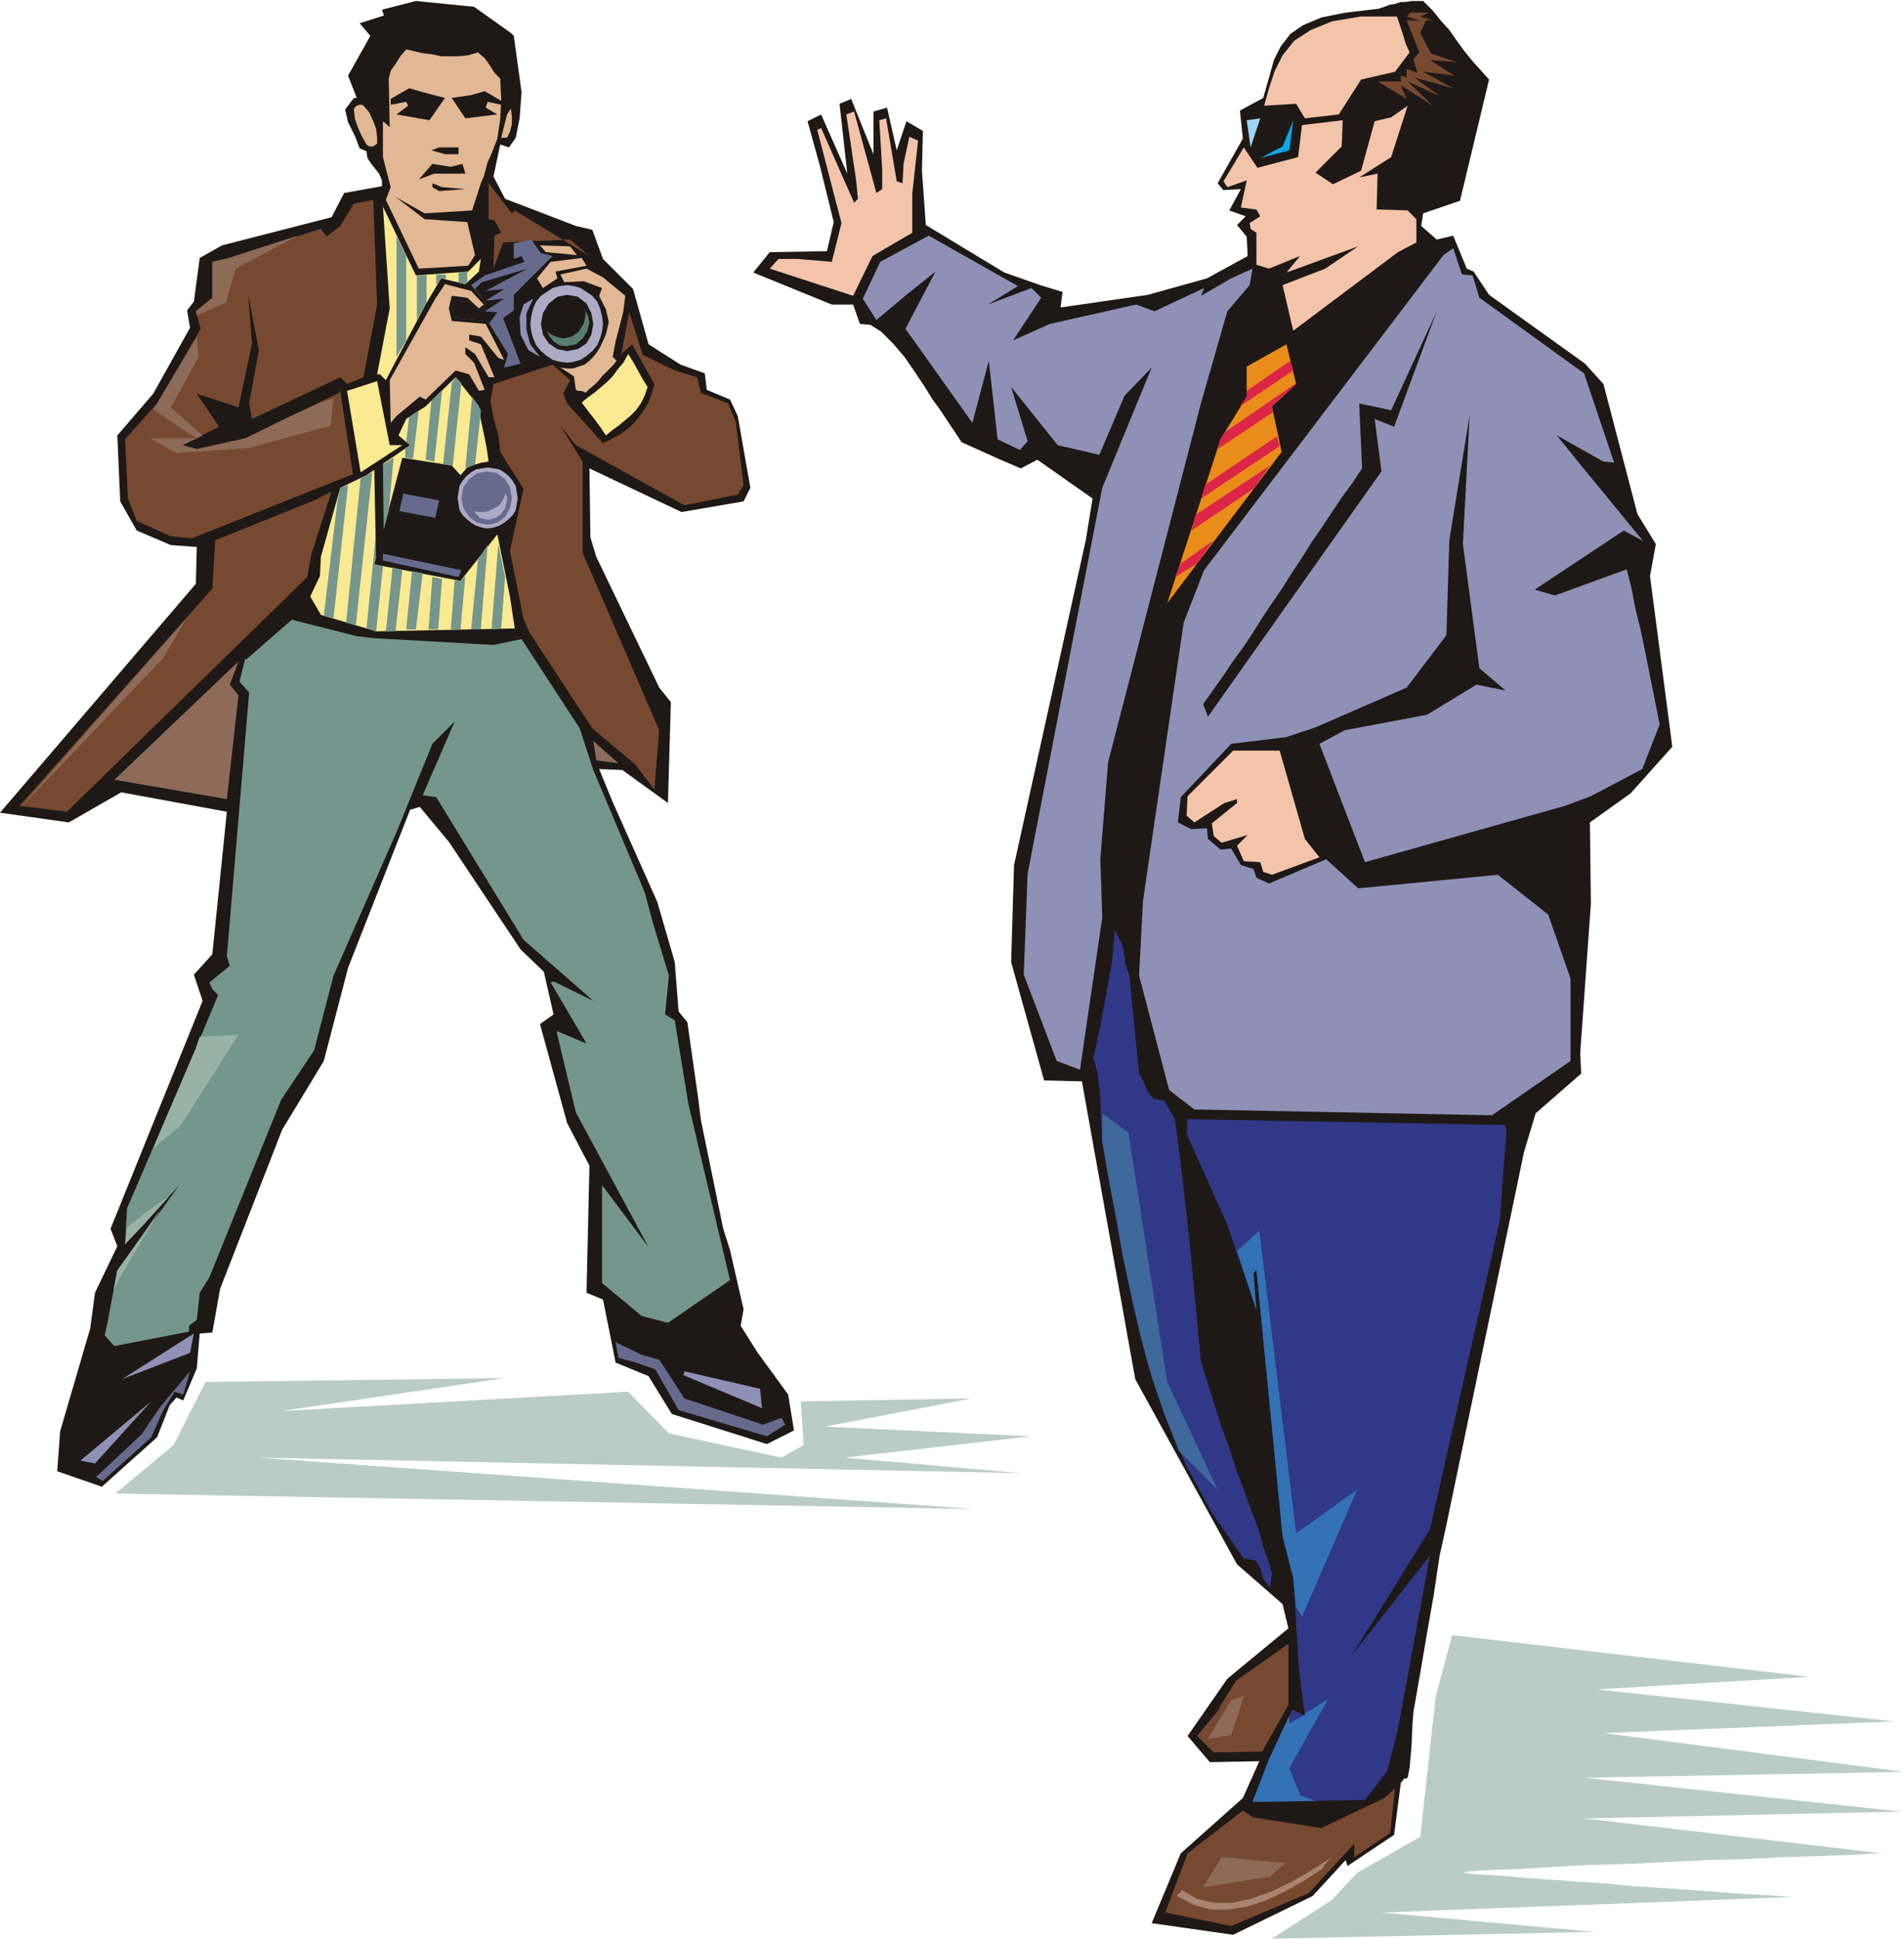 <svg xmlns="http://www.w3.org/2000/svg" fill-rule="evenodd" height="1.999in" preserveAspectRatio="none" stroke-linecap="round" viewBox="0 0 1964 1999" width="1.964in"><style>.pen1{stroke:none}.brush2{fill:#1e1916}.brush3{fill:#f4c4aa}.brush4{fill:#e2b793}.brush5{fill:#774930}.brush6{fill:#8e91b5}.brush7{fill:#8e6b59}.brush8{fill:#f9ea91}.brush9{fill:#75968c}.brush10{fill:#666b8e}.brush12{fill:#303887}.brush16{fill:#adaac6}</style><path class="pen1 brush2" d="m1468 1 10 10 8 10 9 10 7 10 8 11 8 10 9 10 9 10-30 125-38 13-2 13 16 14 17-4 14 34 7 3 16 24 99 71 19 21 35 134 19 31-6 33 23 176-43 48-42 30 1 84-11 154 1 21-47 41-12 40-81 389-6 27-6 40-7 40-7 41-7 40-1 12-1 23-2 23-2 10-2 1h-2l-1 2-2 2-7 54-48 32-2-6-34 37-82 40-84-12 30-72 64-57 17-38-51 1-23-27 41-59 63-52-6-25-47-41-105-191-55-307-39-1-34-122 3-100 74-335 7-43-57-40-17 9-21-9-40-18-24-36-6-8-8-13-10-15-11-16-12-14-12-12-11-7-11-1-7-20h-22l-81-33 17-21 59-1 7-30-14-57-13-47 14-7 27 61-8-72 12-5 23 57v-44l14-4 10 44 10-30 17 10-1 41 4 56 81 49 37 13 23 7-2 16 90-13 61-17 42-23-1-20-10-12 9-9-17-6 12-22-18 1-6-7 26-46-3-29 24-13 6-21 5-18 7-14 10-13 13-9 19-8 25-5 34-4 6-2 5-2 6-1 6-2h5l6-1h12zM527 34l3 3 8 58-2 27-4 20-7 10-9-3-7 33 12 23 73 28 17 4 11 30 31 31 16 57 33 21 25 9 2 17 24 10 8 17 13 74-7 14-64 11-95-45 1 71 6 20 65 135 12 15-3 104-47-34-24-1 14 34 46 103 18 62 4 51 9 11 11 77 3 24 23 112 7 22 14 61-3 17 17 27 32 44 6 37-28 14-98-31-24-39-34-14-13-65-17-7 3-131-23-44-28-102 14-10-10-44-24-23-74-111-30-36-10 3-64 163-25 96-43 71-64 164-8 45-13 1-3 36-14 33-7-3-7 8-13 33-57 51-46-16 3-41 26-89 5-17 5-37 23-48-7-18 95-235-9-27 19-21 15-147-109-20-54 31-71-10 202-236 1-38-27-2-35-15-17-30-3-68 37-43 38-68-3-18 7-9 6-45 23-13 113-29 13-25 39-7v-6l-3-7-4-5-4-5-4-6-1-7-7-3-5-13-7-14-3-13 9-12h3l-9-23 23-41-11-13 25-8-2-6 35-9 60 6 38 27z"/><path class="pen1 brush2" d="m1529 87-41 112-33 10-30 3v-34l16-10 18-63-31 10h-10l-1-6-23 6 17-28 31-6 20-24-8-29-6-19 81 78zM506 34l5 1 7 2 6 3 3 5 6 50-2 3-2 2-2 2-1 3-2-6-2-6-1-8-1-7-24-33-8 4-10 3h-20l-10-2-11-2-10-2-9-2-4 5-5 6-4 6-4 5-4 6-4 6-4 7-4 6 6 7 2 8v10l-1 8-5-9-6-10-6-9-8-8-1-7 2-6 3-5v-6l8-5 3-8 2-9 4-8v-7l-2 2-3 1-3-1-2-2 7-2 9-2 7-3 5-4-3-3 11-3 10-2 11-1h11l10 1 11 1 12 3 11 2 5 4 4 4 4 6 3 6z"/><path class="pen1 brush3" d="m1441 17 3 9 3 9 3 10 4 9-15 20-35 8-23 36-35 4-9-15-33 2 5-18 6-18 8-16 12-15 17-11 22-9 30-5h37z"/><path class="pen1 brush4" d="m493 54 7 6 5 7 5 8 6 6 1 21-1 21-3 20-7 18-3 6-2 8-2 7-3 7-9 28-49 3-30-17 30 23 44 3 8 34-7 11-51 3-34-71 5-13-8-31v-37l7 6-1-50 2-8 5-7 5-8 6-7 9 2 9 2 9 1 9 2h18l10-1 10-3z"/><path class="pen1 brush2" d="m459 101-16 23-34-6 12-9-2-4-16 3v-6l19-11 14 4 23 6zm7 0 14 21 33-4-12-7 2-6 14 3v-4l-17-10-14 4-20 3z"/><path class="pen1 brush3" d="m904 199 6-4v-20l-3-51 7-2 11 65 6 2 1-20 6-28 9 4-6 55v40l-41 24-20 41-86-28 9-10h20l35 3 10-40-25-96 4-2 34 77 4-4-2-20-10-67 8-3 23 84zm517-20-1 37 32 1 9 9v24l-19 10-108 81-11-47 44-17 34-23-74 27 14-17-32 13-13-4v-33l-6-4-1-6 11-7-4-7-16-2 6-28-20 7-4-6 21-35 14 21 42-11 4-33 42-5-1 27-27 27 18 12 29-14 14-51 17-4 17-12-17 53-33 21 19-4z"/><path class="pen1 brush2" d="m1401 169-5 1-4 2-4 4-4 3-4 3-4 1-4-2-5-5 3-7 6-6 6-5 6-5 1-8v-8l1-8 4-8h20l-13 48z"/><path class="pen1 brush4" d="M389 142v6l-4 3h-4l-3-2-5-9-4-9-3-9-1-10 3-3 3-1h2l2 1 6 7 4 9 3 8 1 9zm134 0h-6l6-24 4-6 1 8v8l-2 8-3 6z"/><path class="pen1 brush2" d="m395 172-3-2-4-2-2-2-2-4v-4l1-3 3-2 4-2 3 21zm78-20v7h-14l-14-4 8-3h20zm7 27h-32l-16 6 14-16 19 3 12-3 3 10z"/><path class="pen1 brush5" d="m528 220 3-3 77 47-20-17-69 3-10 27 1-34 7-3-7-13-6-1v-37l24 31z"/><path class="pen1 brush2" d="m456 193 24 2-27 2-7-4v-4l10 4z"/><path class="pen1 brush6" d="m1050 295-31 19 45-17 10 10-29 44 38-17 89-20 19 7 51-24-3 8 31-18 22-10-3 17-23 27-27 94-96 371-8 100 2 60-23 157-24-9-34-89 4-104 77-398 51-124-28 29-26 61-43-10-48-60 17 56-8 9-23-11-9-81-17 64-69-97 31-59-30 24-31 26-14-22 18-38 50-27 92 52z"/><path class="pen1 brush5" d="m389 314-14 75-17 7-7-7-91 43-3-16 10-55-11-57 4 50-14 66-43-14 23 34-38 19 15 4 50-11 47-23 48-23 3-3 13 86-166 66-22-2-35-16-9-23-3-61 33-37 45-77-5-18 17-14v-37l13-3h1l98-31 6 8 14-11 14-23 20-4 4 108z"/><path class="pen1 brush7" d="m344 411-3 28-85 23-73 5v-15h20l-15 7 15 4 50-11 47-23 31-14 13-4zm-161 28 20 13 6-3-26-23v13zm0-31v-27l20-33 2 20-22 40zm124-165-64 34-10 35-30 13-1-4 17-14v-37l13-3h1l74-24zM183 467h-1l-27-15h28v15zm0-86v27l-7 12 7 6v13l-25-17 4-6 21-35z"/><path class="pen1 brush8" d="m483 280 13-13-2 13-14 13-25-6-16 27-41 78-6-6h-3l13-68-7-105 34 71 54-4z"/><path class="pen1 brush9" d="M409 368V243l10 21v87l-10 17zm21-38v-46h10v27l-1 3-9 16zm20-36v-11h10v5l-5-1-5 7zm23-3v-10l9-1v11l-2 2-7-2z"/><path class="pen1 brush6" d="m1508 283 11 1 7 23 108 78 31 92-11-1-48-27 25 31 64 78-20-11-92 61 21 6 74-27 5 20 4 21 5 20 4 19 4 20 4 20 4 20 4 20-18 46-53 28-27 10-206 58-47-122 26-14 85-16 51-31 30 6-27-23-17-128 7-133-21 129-3 98-41 54-94 41-30 10-57 7-52 55-3 26 14 7 16-1 1 11 13 11 11-1 10 17 13 4 3 9 13 6 59-25 33 30 144-14 52 41 23 66v85l-81 56-307-6-26-20-31-118 4-77 42-287 21-54 247-325 10-7 9 27z"/><path class="pen1 brush10" d="m548 247 10 14 12 3-22 22-18 18v16l-11 8 18 47-17 4 4-14-21-34-33-3-4-11 3-7 14 1 13 10 5-9-15-18 14-10 41-14-3-6-8 3v-16l18-4z"/><path class="pen1 brush2" d="m490 298 7-7 47-14-43 23 19-2-19 12 19-2-20 13 13 1-9 12-1-3-33-3-4-11 3-7 14 1 13 10 5-9-11-14z"/><path class="pen1 brush4" d="m595 263-32-3-6-7 31 1 7 9z"/><path class="pen1 brush2" d="m1418 432 7 54-179 253-5-13 10-14 10-14 10-15 11-15 10-15 10-16 10-15 11-16 10-16 10-15 10-16 11-16 10-15 10-15 11-15 10-15-3-67 33 7 47-102-44 119-20-8z"/><path class="pen1 brush4" d="m605 274-32 6 2 7-15 10-6-10 14-17 32-4 5 8z"/><path class="pen1 brush4" d="m622 286 23 19-2 16-4 16-4 15-3 16 4 4-3 4-4 4-4 4-4 4-4 5-4 4-5 4-4 4-2-1-3-1h-3l-2-1-2-14-14-9 7 1h6l6-2 6-2 5-4 4-4 4-5 3-5 6-13 3-13-3-13-7-14 3-8-19-7-20 1-4-8 27-6 17 9zm-123 28-5 4-12-11-16-2-3 13 3 13 35 3 19 37-6-2-18-22-12-2v6l12 4 14 34h-6l-14-24-10-7v7l9 9 11 28-6 1-10-17-14-4-31 30-6-3-24 20-6 7-1-44 47-84 10-15 27 7 13 14z"/><path class="pen1 brush6" d="m557 368-12-7-8-16-1-18 4-13 10-6-7 15v17l4 15 10 13z"/><path class="pen1 brush5" d="m663 366 33 16 23 7 4 16 28 11 8 19 8 65-6 10-55 11-112-62-16-20 23 37v94l79 183-5 61-20-26-44-37-65-99-6-14-14-70 14-64-24-38-2-18-5-17-3-18 3-17 61-20 18 16-7 14 4 10 37 41 10-5 9-5 8-6 7-7 6-8 6-9 4-10 3-11-23-41-11 10 8-43 14 44z"/><path class="pen1 brush8" d="m625 449-6-9-6-8-7-9-6-8 6-5 7-5 6-5 7-6 6-6 5-7 6-7 5-9 5 8 5 9 5 9 5 8-3 9-4 8-5 7-6 6-6 5-6 5-7 5-6 5zm-131-30 2 14 3 14 3 15 2 14-7 1-7 2-8 3-7 8-9-10-51-8-29 110 89 17 38-48 13 64 5 33-143 3-57-17-11-19 10-21 1-20 20-71 27-13 45-31-12-10 8-17 20-13 31-30 24 30z"/><path class="pen1 brush9" d="m334 635 14-118 3-14 8-3-15 138-10-3zm23 7 15-149 6-3 6-3-17 158-10-3zm21 6 17-169 11-7-5 55-15 55 9 2-7 67-10-3zm20 3 7-66 10 3-7 63h-10zm20-179v-9l5-4-4-3 3-26 10-7-6 50-8-1zm1 177 6-60 11 2-7 58h-10zm20-175 6-61 11-10-8 73-9-2zm3 175 4-54 10 2-4 52h-10zm15-170 9-84 4-6 6 6-9 85h-1l-9-1zm8 170 4-51 6 1 5-5-5 55h-10zm15-166 7-74 7 10v1l1 1 1 2v2l-6 54-3 1-2 1-3 1-2 1zm6 166 7-72 10-15-7 87h-10zm17-172v-8 5l1 2h-1v1zm4 172 7-88 7 34-4 53-10 1z"/><path class="pen1 brush8" d="m415 459-43 28-14-84 31-10 13 66h13z"/><path class="pen1 brush5" d="m342 507-21 65-4 23L69 837l-49-6 199-224 3-50 102-41 18-9z"/><path class="pen1 brush7" d="m192 638-24 41L23 831l9-11 160-182z"/><path class="pen1 brush10" d="m453 516-4 18-37-7 4-18 37 7zm23 72-3 7-78-17v-7l81 17z"/><path class="pen1 brush9" d="m368 656 17 2 124 7 29-6 60 92 14 43 53 126 8 30 17 56-4 40 10 6 14 86 43 182-64 44-27-7-41-34v-101l48 64-75-139-16-67-4-17 31 13-37-63 3-1 41 20-72-63-90-147-14-2 33-76-23 23-37 91-65 148-20 77-34 51-74 183-10 16-3 28-8 6v6l-77 15-10-11 3-14 10-53 64-88-56 61 2-37 71-165 23-55-6-6-3-7 21-17-3-10 23-272-10-11 6-24 1 1 47-41 67 17z"/><path class="pen1" d="m148 1276 18-30-18 26v4zm0-13v-11l27-19-27 30zm10-79 28-23 60-94-40 2-4 12-44 103zm-41 146 7-13 24-41v-4l-27 38-4 20zm31-78v11l-19 20 2-17 17-14z" style="fill:#99b2a8"/><path class="pen1 brush3" d="m1346 865 15 19-49 18-9-3-3-10-17-1-7-16 11-11-27 8-8-7-2-13 26-21v-4l-13 4-31 20-8-7 1-20 47-47h48l26 91z"/><path class="pen1 brush2" d="m1367 876-13-15-27-85 9-3 39 99-8 4z"/><path class="pen1 brush7" d="m246 717-12 107-116-20 128-122-9 24 9 11zm392 70-23-3-3-20 26 23z"/><path class="pen1 brush12" d="m1165 1006 10 101 5 9 4 10 6 7 11 2 11 19 8 63 7 63 6 63 6 62 7 22 7 22 7 22 8 22 7 22 8 21 8 22 8 21 4 16 5 13 4 14-2 15-7-9-3-11-5-8-12-2-33-47-27-50-22-53-18-54-14-56-12-57-10-56-10-57-1-17-1-28-3-26-4-15 7-33 6-33 6-33 3-33 8 16 2 11 1 9 4 11z"/><path class="pen1" style="fill:#3f689b" d="m1137 1148 27 20 40 257 52 111-40-40-15-38-13-38-11-40-9-40-9-41-7-41-8-40-7-41v-29z"/><path class="pen1 brush12" d="m1552 1160 2 5-7 94-72 318-80 129 80-102-33 179-11 43-23 30-116 2 17-44 24-51 13 6-6-46-6-96-11-43-27-275-3 4 3 38-30-88-42-94 1-15 327 6z"/><path class="pen1" d="m1299 1269 38 312 63-45-57 131-6-10-3-30-11-43-27-275-3 4 3 38-20-61 23-21zm31 500v8l14-8h2v-2l24-15-40 71 11 28 16 6-65 1 17-44 21-45z" style="fill:#3372b5"/><path class="pen1 brush10" d="m662 1397 18 5 26 40 81 27 19-7 4 7-19 12-91-27-24-42-20-7-18-5-3-16 27 13z"/><path class="pen1 brush5" d="M1329 1695v63l-27 48-50 1-17-17 18-22 8-9-3 4-4 4 6-10 15-24 54-38z"/><path class="pen1 brush7" d="m1283 1749-13 4-24 40 24-4 13-40z"/><path class="pen1 brush6" d="m784 1432 2 20-81-34 1-4 78 18z"/><path class="pen1 brush10" d="m196 1414-7 24-9-3-12 20-12 27-50 45-7-4 47-44 19-28 31-37z"/><path class="pen1 brush5" d="m1397 1901-47 51-80 34-68-14 23-61 57-44 11 7 70 11 65-31 11-10-5 46-37 25v-14z"/><path class="pen1 brush7" d="m1326 1921-16 14-69 11 19-31 66 6z"/><path class="pen1" style="fill:#aa8472" d="m1374 1915-2 2-3 3-3 3-2 4-20 13-20 11-19 9-19 6-19 3h-18l-18-5-17-9 1-2 2-1 1-1 1-2 16 9 17 4h19l19-4 20-7 21-10 21-12 22-14z"/><path class="pen1 brush6" d="m83 1506 15 3 58-64-73 61zm113-111 4-20-74 47 70-27z"/><path class="pen1 brush16" d="m503 482 6 1 6 1 5 3 5 4 4 5 3 5 1 6 1 7-1 6-1 6-3 5-4 4-5 4-5 3-6 2-6 1-6-1-6-2-5-3-5-4-4-4-3-5-1-6-1-6 1-7 1-6 3-5 4-5 5-4 5-3 6-1 6-1z"/><path class="pen1 brush10" d="m503 486 10 2 8 6 5 8 2 12-2 10-5 9-8 6-10 2-11-2-8-6-6-9-2-10 2-12 6-8 8-6 11-2z"/><path class="pen1 brush16" d="m521 509 1 1 1 2v4l-2 8-4 6-6 4-7 2-5-1-4-1-3-3-3-4 4 1h6l5-1 6-3 5-3 3-4 2-4 1-4zm64-215 7 1 7 2 6 4 6 4 5 6 3 7 2 8 1 8-1 8-2 7-3 7-5 6-6 5-6 4-7 2-7 1-8-1-7-2-6-4-6-5-5-6-3-7-2-7-1-8 1-8 2-8 3-7 5-6 6-4 6-4 7-2 8-1z"/><path class="pen1 brush2" d="m585 304 11 2 9 7 5 10 2 11-2 11-5 9-9 6-11 2-10-2-9-6-6-9-2-11 2-11 6-10 9-7 10-2z"/><path class="pen1" style="fill:#597f72" d="m602 318 2 3 2 3 1 4 1 4-2 9-5 8-7 6-10 2-7-1-6-4-4-5-3-6 3 3 4 2 5 2 5 1 9-2 7-5 5-8 2-9v-4l-1-1-1-2z"/><path class="pen1" style="fill:#ea8c19" d="m1327 355-41 23v31l-27 44-55 169 118-156-10-47 25-23-10-41z"/><path class="pen1" d="m1286 403 45-31 3 10-55 37 7-10v-6zm-23 43 74-51v1l-25 23 1 6-57 38 3-10 4-7zm-20 54 74-50 3 10-81 54 4-14zm-10 31 77-51-17 24-64 43 4-16zm-15 50 34-24-17 24-23 14 6-14z" style="fill:#db2647"/><path class="pen1" style="fill:#0aa8ea" d="m1334 124-4 31-30 8 23-12 11-27z"/><path class="pen1" style="fill:#a0d3f4" d="m1286 124 14-2-10 30-4-28z"/><path class="pen1 brush5" d="m1421 84 30 18-6-14 33 21-26-25 33 15-26-19 40 11-31-17 32 4-25-16 27 2-26-9-11-21 6-13h7l-13-4 9-4h-19l-4 4 13 4h-13l13 33-6 7 4 14-11-4v9l-6-2v6h-24z"/><path class="pen1" d="m119 1540 60-50 33-65 308-4-230 34 358-20 42 43 116 25 23-13-3-45 176-3-151 29 212 10-192 22 182 16-786-16 738 53-886-16zm1193 459 62-40 26-28 65-37 16-145 17-63 368 43-219 13 307 33-300 12 310 40-330 6 327 35-327 7 307 36h-5l-14 1-22 1-29 1-33 1-38 2-40 1-41 2-41 2-39 1-37 2-32 2-27 1-19 1-12 1-2 1 6 1 13 1 18 1 23 2 26 2 29 2 30 2 31 3 31 2 30 2 27 2 25 2 21 1 16 1 10 1h4l-425 16 219 20-332 7z" style="fill:#baccc6"/><path class="pen1 brush2" d="m386 480 2 101 8-17-1-87-9 3z"/></svg>
